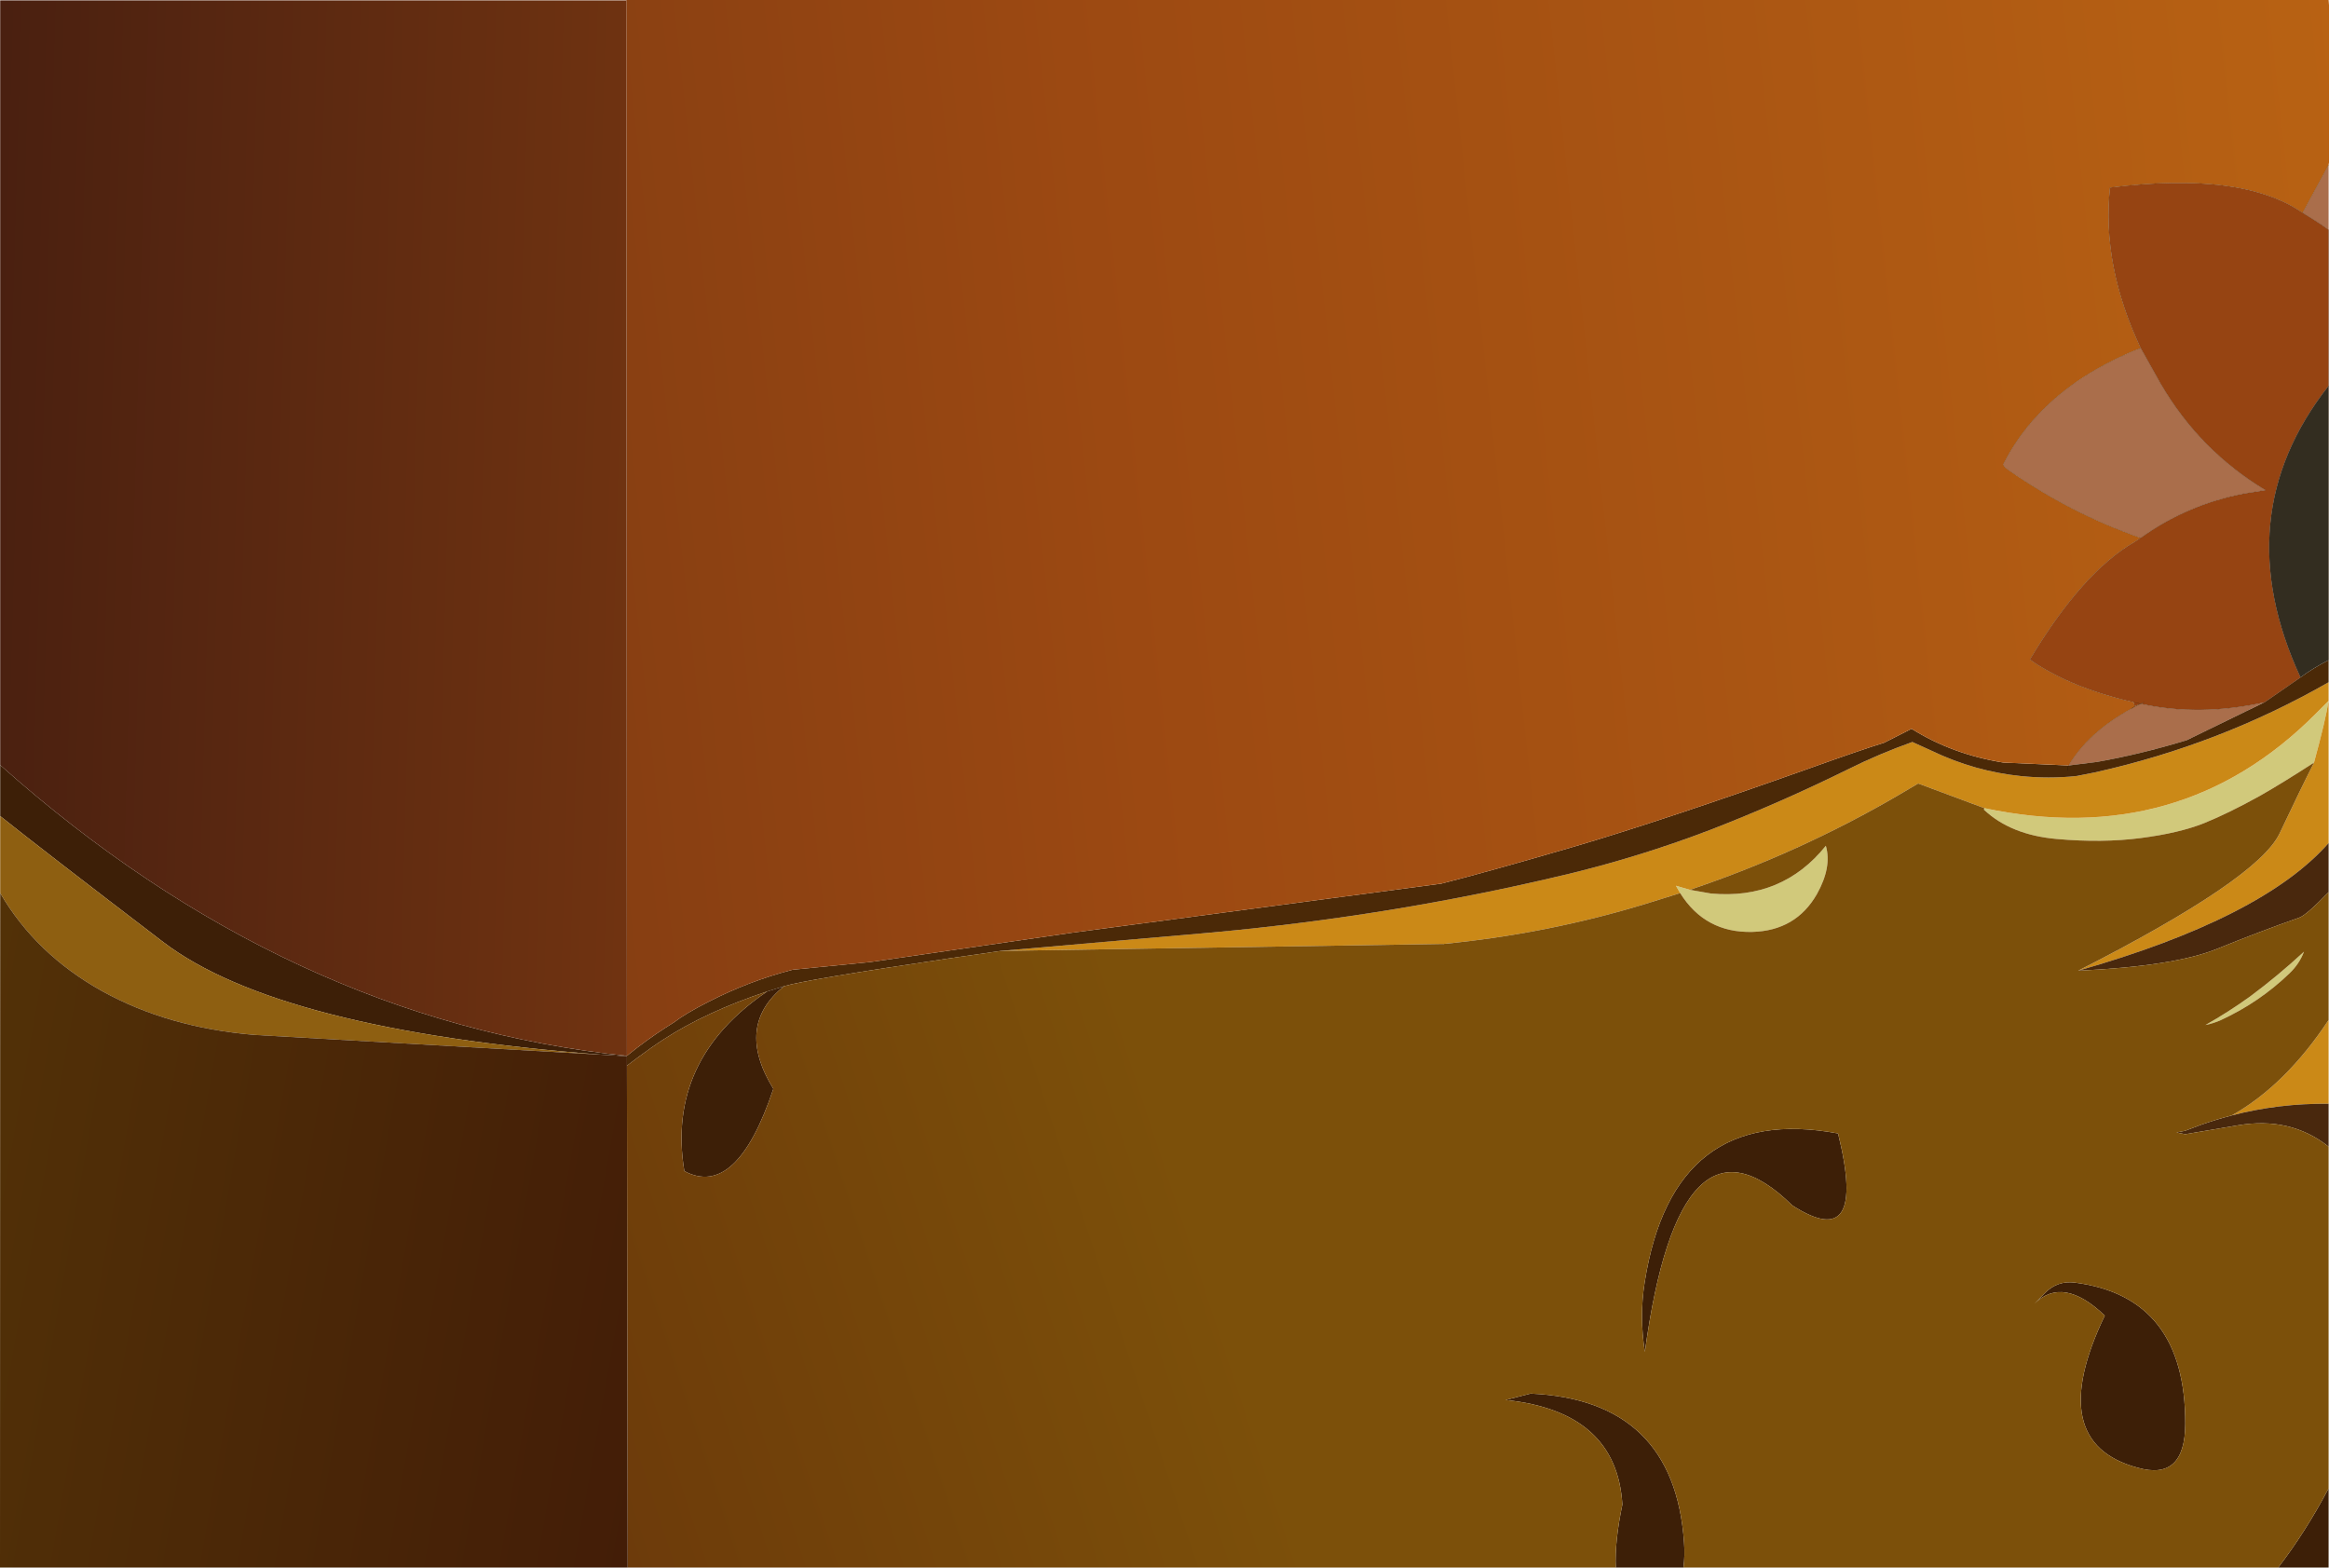 <?xml version="1.0" encoding="UTF-8" standalone="no"?>
<svg xmlns:xlink="http://www.w3.org/1999/xlink" height="404.05px" width="600.35px" xmlns="http://www.w3.org/2000/svg">
  <g transform="matrix(1.0, 0.0, 0.0, 1.0, 300.1, 200.05)">
    <path d="M300.15 -157.55 L300.15 -140.8 Q298.75 -141.95 293.45 -145.2 L300.15 -157.55 M233.15 -2.75 Q238.25 -11.3 249.15 -17.3 L251.75 -18.65 Q266.95 -15.35 283.65 -19.05 L263.55 -9.25 Q251.3 -5.55 240.35 -3.65 L233.15 -2.75 M251.7 -61.4 Q233.5 -67.75 217.35 -79.1 216.1 -79.95 216.4 -80.6 226.45 -100.3 251.7 -110.35 L256.8 -101.25 Q266.9 -83.9 283.9 -73.7 L278.5 -72.85 Q263.75 -70.05 251.7 -61.4" fill="#aa6e4b" fill-rule="evenodd" stroke="none"/>
    <path d="M133.0 30.15 L131.9 28.25 135.5 29.3 140.9 30.25 Q159.3 31.95 170.55 17.95 172.15 23.45 168.25 30.4 162.85 39.85 151.6 40.15 139.45 40.45 133.0 30.15 M211.4 8.25 Q261.95 18.95 296.8 -16.05 L300.15 -19.4 Q299.4 -14.55 296.4 -3.55 L296.4 -3.5 Q288.3 1.75 282.5 5.05 274.4 9.55 268.1 12.1 261.75 14.65 251.8 15.95 241.85 17.25 230.05 16.2 218.2 15.15 211.3 8.65 L211.4 8.25 M268.4 64.15 Q274.35 60.8 279.9 56.8 287.1 51.45 293.8 45.25 292.65 48.35 290.05 50.85 282.3 58.3 272.45 62.85 270.45 63.75 268.4 64.15" fill="#d1c97b" fill-rule="evenodd" stroke="none"/>
    <path d="M300.15 -24.2 L300.15 -19.4 300.15 17.25 Q283.1 36.6 235.6 50.15 281.85 26.6 287.5 14.8 293.1 2.95 296.4 -3.5 L296.4 -3.55 Q299.4 -14.55 300.15 -19.4 L296.8 -16.05 Q261.95 18.95 211.4 8.25 L194.35 1.9 189.1 5.0 Q163.7 19.8 135.5 29.3 L131.9 28.25 133.0 30.15 123.85 33.0 Q98.65 40.65 72.0 43.25 L71.95 43.25 -42.1 45.05 12.4 40.3 Q59.95 35.95 105.5 24.9 123.65 20.4 140.9 13.8 158.8 6.85 176.05 -1.65 184.15 -5.7 192.85 -8.8 L197.8 -6.55 Q208.95 -1.2 220.95 0.0 228.0 0.7 234.95 0.0 L235.05 0.0 239.85 -0.95 Q272.05 -8.1 300.15 -24.2 M300.15 62.85 L300.15 84.45 Q287.3 84.3 275.2 87.45 289.05 79.65 300.15 62.85" fill="#cb8917" fill-rule="evenodd" stroke="none"/>
    <path d="M300.15 -29.9 L300.15 -24.2 Q272.05 -8.1 239.85 -0.95 L235.05 0.0 234.9 -0.1 234.95 0.0 Q228.0 0.7 220.95 0.0 208.95 -1.2 197.8 -6.55 L192.85 -8.8 Q184.15 -5.7 176.05 -1.65 158.8 6.85 140.9 13.8 123.65 20.4 105.5 24.9 59.95 35.95 12.4 40.3 L-42.1 45.05 -54.9 46.9 Q-92.45 52.45 -98.0 54.15 L-102.35 55.5 Q-118.15 60.75 -129.1 67.9 -131.9 69.7 -135.8 72.6 L-137.65 74.0 -138.05 74.3 -138.5 74.65 -138.5 72.2 -138.5 72.1 -138.45 72.1 -138.5 72.1 -138.5 72.05 -138.45 72.05 -137.95 71.65 -135.8 69.95 Q-131.15 66.4 -126.35 63.45 -123.45 61.2 -117.45 58.15 -107.1 52.85 -96.15 50.0 L-95.75 49.9 -75.65 47.9 -23.65 40.35 71.45 27.7 Q82.75 24.85 105.55 18.2 128.35 11.5 166.15 -1.95 179.55 -6.75 185.55 -8.6 L192.65 -12.2 Q203.2 -5.6 216.3 -3.5 L233.1 -2.75 233.1 -2.7 233.15 -2.75 240.35 -3.65 Q251.3 -5.55 263.55 -9.25 L283.65 -19.05 292.9 -25.45 Q296.05 -27.8 300.15 -29.9 M232.8 -1.45 Q232.8 -2.2 233.1 -2.7 232.8 -2.2 232.8 -1.45" fill="#4b2907" fill-rule="evenodd" stroke="none"/>
    <path d="M300.15 -140.8 L300.15 -100.6 Q273.7 -67.0 292.9 -25.45 L283.65 -19.05 Q266.95 -15.35 251.75 -18.65 L252.6 -19.05 251.65 -18.65 250.15 -18.0 249.9 -19.05 Q233.4 -22.85 223.15 -30.05 236.6 -52.5 250.1 -60.35 L251.7 -61.4 Q263.75 -70.05 278.5 -72.85 L283.9 -73.7 Q266.9 -83.9 256.8 -101.25 L251.7 -110.35 Q241.65 -131.7 243.8 -151.7 277.85 -155.95 293.45 -145.2 298.75 -141.95 300.15 -140.8 M249.9 -19.05 L251.65 -18.65 249.9 -19.05" fill="#964412" fill-rule="evenodd" stroke="none"/>
    <path d="M300.15 -100.6 L300.15 -29.9 Q296.05 -27.8 292.9 -25.45 273.7 -67.0 300.15 -100.6" fill="#332d20" fill-rule="evenodd" stroke="none"/>
    <path d="M300.15 17.25 L300.15 29.9 Q294.5 35.75 292.65 36.45 282.5 40.0 271.45 44.5 260.4 49.0 235.6 50.15 283.1 36.6 300.15 17.25 M300.15 84.45 L300.15 95.5 Q290.3 87.7 276.8 90.0 L263.2 92.3 260.95 91.85 263.2 91.4 267.15 89.9 Q271.15 88.5 275.2 87.45 287.3 84.3 300.15 84.45" fill="#49280d" fill-rule="evenodd" stroke="none"/>
    <path d="M300.15 183.6 L300.15 204.0 287.15 204.0 Q294.15 194.9 300.15 183.6 M133.85 204.0 L116.4 204.0 Q116.1 197.3 118.1 187.75 116.65 163.75 88.0 160.8 L94.45 159.15 Q131.45 160.8 134.0 197.5 134.25 200.85 133.85 204.0 M-300.05 10.3 L-300.05 -2.85 Q-226.05 63.05 -138.5 72.1 L-138.45 72.1 -138.5 72.1 -138.5 72.2 -145.1 71.8 Q-228.35 65.4 -258.05 42.75 -289.35 18.85 -300.05 10.3 M-102.35 55.5 L-98.0 54.15 Q-110.75 64.35 -100.75 80.6 -110.25 109.0 -123.7 101.8 -128.4 73.15 -102.35 55.5 M242.45 139.05 Q231.7 128.75 224.35 135.95 L227.05 133.2 Q230.3 129.95 234.8 130.55 263.3 134.25 263.2 166.95 263.15 181.75 250.9 178.25 226.75 171.75 242.45 139.05 M161.9 110.65 Q132.95 82.15 123.9 148.4 122.45 139.3 123.85 130.45 131.15 84.15 173.7 92.1 181.4 123.2 161.9 110.65" fill="#3d1f07" fill-rule="evenodd" stroke="none"/>
    <path d="M-300.05 30.15 L-300.05 10.3 Q-289.35 18.85 -258.05 42.75 -228.35 65.4 -145.1 71.8 L-234.45 66.7 Q-256.75 64.85 -273.8 55.4 -290.85 45.9 -300.05 30.15" fill="#8e5f11" fill-rule="evenodd" stroke="none"/>
    <path d="M-138.65 -199.95 L-138.65 -200.05 300.15 -200.05 300.25 -198.7 300.25 -158.2 300.15 -157.55 293.45 -145.2 Q277.85 -155.95 243.8 -151.7 241.65 -131.7 251.7 -110.35 226.45 -100.3 216.4 -80.6 216.1 -79.95 217.35 -79.1 233.5 -67.75 251.7 -61.4 L250.1 -60.35 Q236.6 -52.5 223.15 -30.05 233.4 -22.85 249.9 -19.05 L250.15 -18.0 249.15 -17.3 250.15 -18.0 251.65 -18.65 252.6 -19.05 251.75 -18.65 251.65 -18.65 251.75 -18.65 249.15 -17.3 Q238.25 -11.3 233.15 -2.75 L233.1 -2.75 233.15 -2.75 233.1 -2.7 233.1 -2.75 216.3 -3.5 Q203.2 -5.6 192.65 -12.2 L185.55 -8.6 Q179.55 -6.75 166.15 -1.95 128.35 11.5 105.55 18.2 82.75 24.85 71.45 27.7 L-23.65 40.35 -75.65 47.9 -95.75 49.9 -96.15 50.0 Q-107.1 52.85 -117.45 58.15 -123.45 61.2 -126.35 63.45 -131.15 66.4 -135.8 69.95 L-137.95 71.65 -138.45 72.05 -138.5 72.05 -138.65 -199.95 M235.05 0.0 L234.95 0.0 234.9 -0.1 235.05 0.0" fill="url(#gradient0)" fill-rule="evenodd" stroke="none"/>
    <path d="M300.15 29.9 L300.15 62.85 Q289.05 79.65 275.2 87.45 271.15 88.5 267.15 89.9 L263.2 91.4 260.95 91.85 263.2 92.3 276.8 90.0 Q290.3 87.7 300.15 95.5 L300.15 183.6 Q294.15 194.9 287.15 204.0 L133.85 204.0 Q134.25 200.85 134.0 197.5 131.45 160.8 94.45 159.15 L88.0 160.8 Q116.65 163.75 118.1 187.75 116.1 197.3 116.4 204.0 L-138.3 204.0 -138.5 74.65 -138.05 74.3 -137.65 74.0 -135.8 72.6 Q-131.9 69.7 -129.1 67.9 -118.15 60.75 -102.35 55.5 -128.4 73.15 -123.7 101.8 -110.25 109.0 -100.75 80.6 -110.75 64.35 -98.0 54.15 -92.45 52.45 -54.9 46.9 L-42.1 45.05 71.95 43.25 72.0 43.4 72.0 43.25 Q98.65 40.65 123.85 33.0 L133.0 30.15 Q139.45 40.45 151.6 40.15 162.85 39.85 168.25 30.4 172.15 23.45 170.55 17.95 159.3 31.95 140.9 30.25 L135.5 29.3 Q163.7 19.8 189.1 5.0 L194.35 1.9 211.4 8.25 211.3 8.65 Q218.2 15.15 230.05 16.2 241.85 17.25 251.8 15.95 261.75 14.65 268.1 12.1 274.4 9.55 282.5 5.05 288.3 1.75 296.4 -3.5 293.1 2.95 287.5 14.8 281.85 26.6 235.6 50.15 260.4 49.0 271.45 44.5 282.5 40.0 292.65 36.45 294.5 35.75 300.15 29.9 M-106.45 159.3 L-106.5 159.3 -106.45 159.3 M268.4 64.15 Q270.45 63.75 272.45 62.85 282.3 58.3 290.05 50.85 292.65 48.35 293.8 45.25 287.1 51.45 279.9 56.8 274.35 60.8 268.4 64.15 M242.45 139.05 Q226.75 171.75 250.9 178.25 263.15 181.75 263.2 166.95 263.3 134.25 234.8 130.55 230.3 129.95 227.05 133.2 L224.35 135.95 Q231.7 128.75 242.45 139.05 M161.9 110.65 Q181.4 123.2 173.7 92.1 131.15 84.15 123.85 130.45 122.45 139.3 123.9 148.4 132.95 82.15 161.9 110.65" fill="url(#gradient1)" fill-rule="evenodd" stroke="none"/>
    <path d="M-138.3 204.0 L-300.1 204.0 -300.05 30.15 Q-290.85 45.9 -273.8 55.4 -256.75 64.85 -234.45 66.7 L-145.1 71.8 -138.5 72.2 -138.5 74.65 -138.3 204.0" fill="url(#gradient2)" fill-rule="evenodd" stroke="none"/>
    <path d="M-300.05 -2.85 L-300.05 -199.95 -138.65 -199.95 -138.5 72.05 -138.5 72.1 Q-226.05 63.05 -300.05 -2.85" fill="url(#gradient3)" fill-rule="evenodd" stroke="none"/>
    <path d="M300.15 -140.8 L300.15 -100.6 300.15 -29.9 M233.15 -2.75 Q238.25 -11.3 249.15 -17.3 L250.15 -18.0 249.9 -19.05 Q233.4 -22.85 223.15 -30.05 236.6 -52.5 250.1 -60.35 L251.7 -61.4 Q233.5 -67.75 217.35 -79.1 216.1 -79.95 216.4 -80.6 226.45 -100.3 251.7 -110.35 241.65 -131.7 243.8 -151.7 277.85 -155.95 293.45 -145.2 L300.15 -157.55 M251.7 -61.4 Q263.75 -70.05 278.5 -72.85 L283.9 -73.7 Q266.9 -83.9 256.8 -101.25 L251.7 -110.35 M293.45 -145.2 Q298.75 -141.95 300.15 -140.8 M283.65 -19.05 Q266.95 -15.35 251.75 -18.65 L249.15 -17.3 M250.15 -18.0 L251.65 -18.65 249.9 -19.05 M251.75 -18.65 L252.6 -19.05 251.65 -18.65 251.75 -18.65 M283.65 -19.05 L292.9 -25.45 Q273.7 -67.0 300.15 -100.6" fill="none" stroke="#371a03" stroke-linecap="round" stroke-linejoin="round" stroke-width="0.05"/>
    <path d="M234.9 -0.1 L235.05 0.0 M233.15 -2.75 L233.1 -2.7 Q232.8 -2.2 232.8 -1.45" fill="none" stroke="#0f0806" stroke-linecap="round" stroke-linejoin="round" stroke-width="0.05"/>
    <path d="M233.1 -2.75 L233.15 -2.75" fill="none" stroke="#ff0000" stroke-linecap="round" stroke-linejoin="round" stroke-width="0.05"/>
  </g>
  <defs>
    <linearGradient gradientTransform="matrix(0.713, -7.0E-4, 0.109, 1.005, -93.15, -197.1)" gradientUnits="userSpaceOnUse" id="gradient0" spreadMethod="pad" x1="-819.2" x2="819.2">
      <stop offset="0.0" stop-color="#3a1810"/>
      <stop offset="0.557" stop-color="#9c4912"/>
      <stop offset="0.988" stop-color="#c76f14"/>
    </linearGradient>
    <linearGradient gradientTransform="matrix(-0.344, 0.08, -0.322, -0.981, -1.9, 237.25)" gradientUnits="userSpaceOnUse" id="gradient1" spreadMethod="pad" x1="-819.2" x2="819.2">
      <stop offset="0.416" stop-color="#7c500a"/>
      <stop offset="0.957" stop-color="#60290b"/>
    </linearGradient>
    <linearGradient gradientTransform="matrix(0.31, -0.018, -0.012, 0.068, -345.1, 110.9)" gradientUnits="userSpaceOnUse" id="gradient2" spreadMethod="pad" x1="-819.2" x2="819.2">
      <stop offset="0.408" stop-color="#583907"/>
      <stop offset="0.945" stop-color="#431d07"/>
    </linearGradient>
    <linearGradient gradientTransform="matrix(0.472, -0.103, -0.007, 0.244, 10.6, -28.85)" gradientUnits="userSpaceOnUse" id="gradient3" spreadMethod="pad" x1="-819.2" x2="819.2">
      <stop offset="0.0" stop-color="#3a1810"/>
      <stop offset="0.557" stop-color="#9c4912"/>
      <stop offset="0.988" stop-color="#c76f14"/>
    </linearGradient>
  </defs>
</svg>
